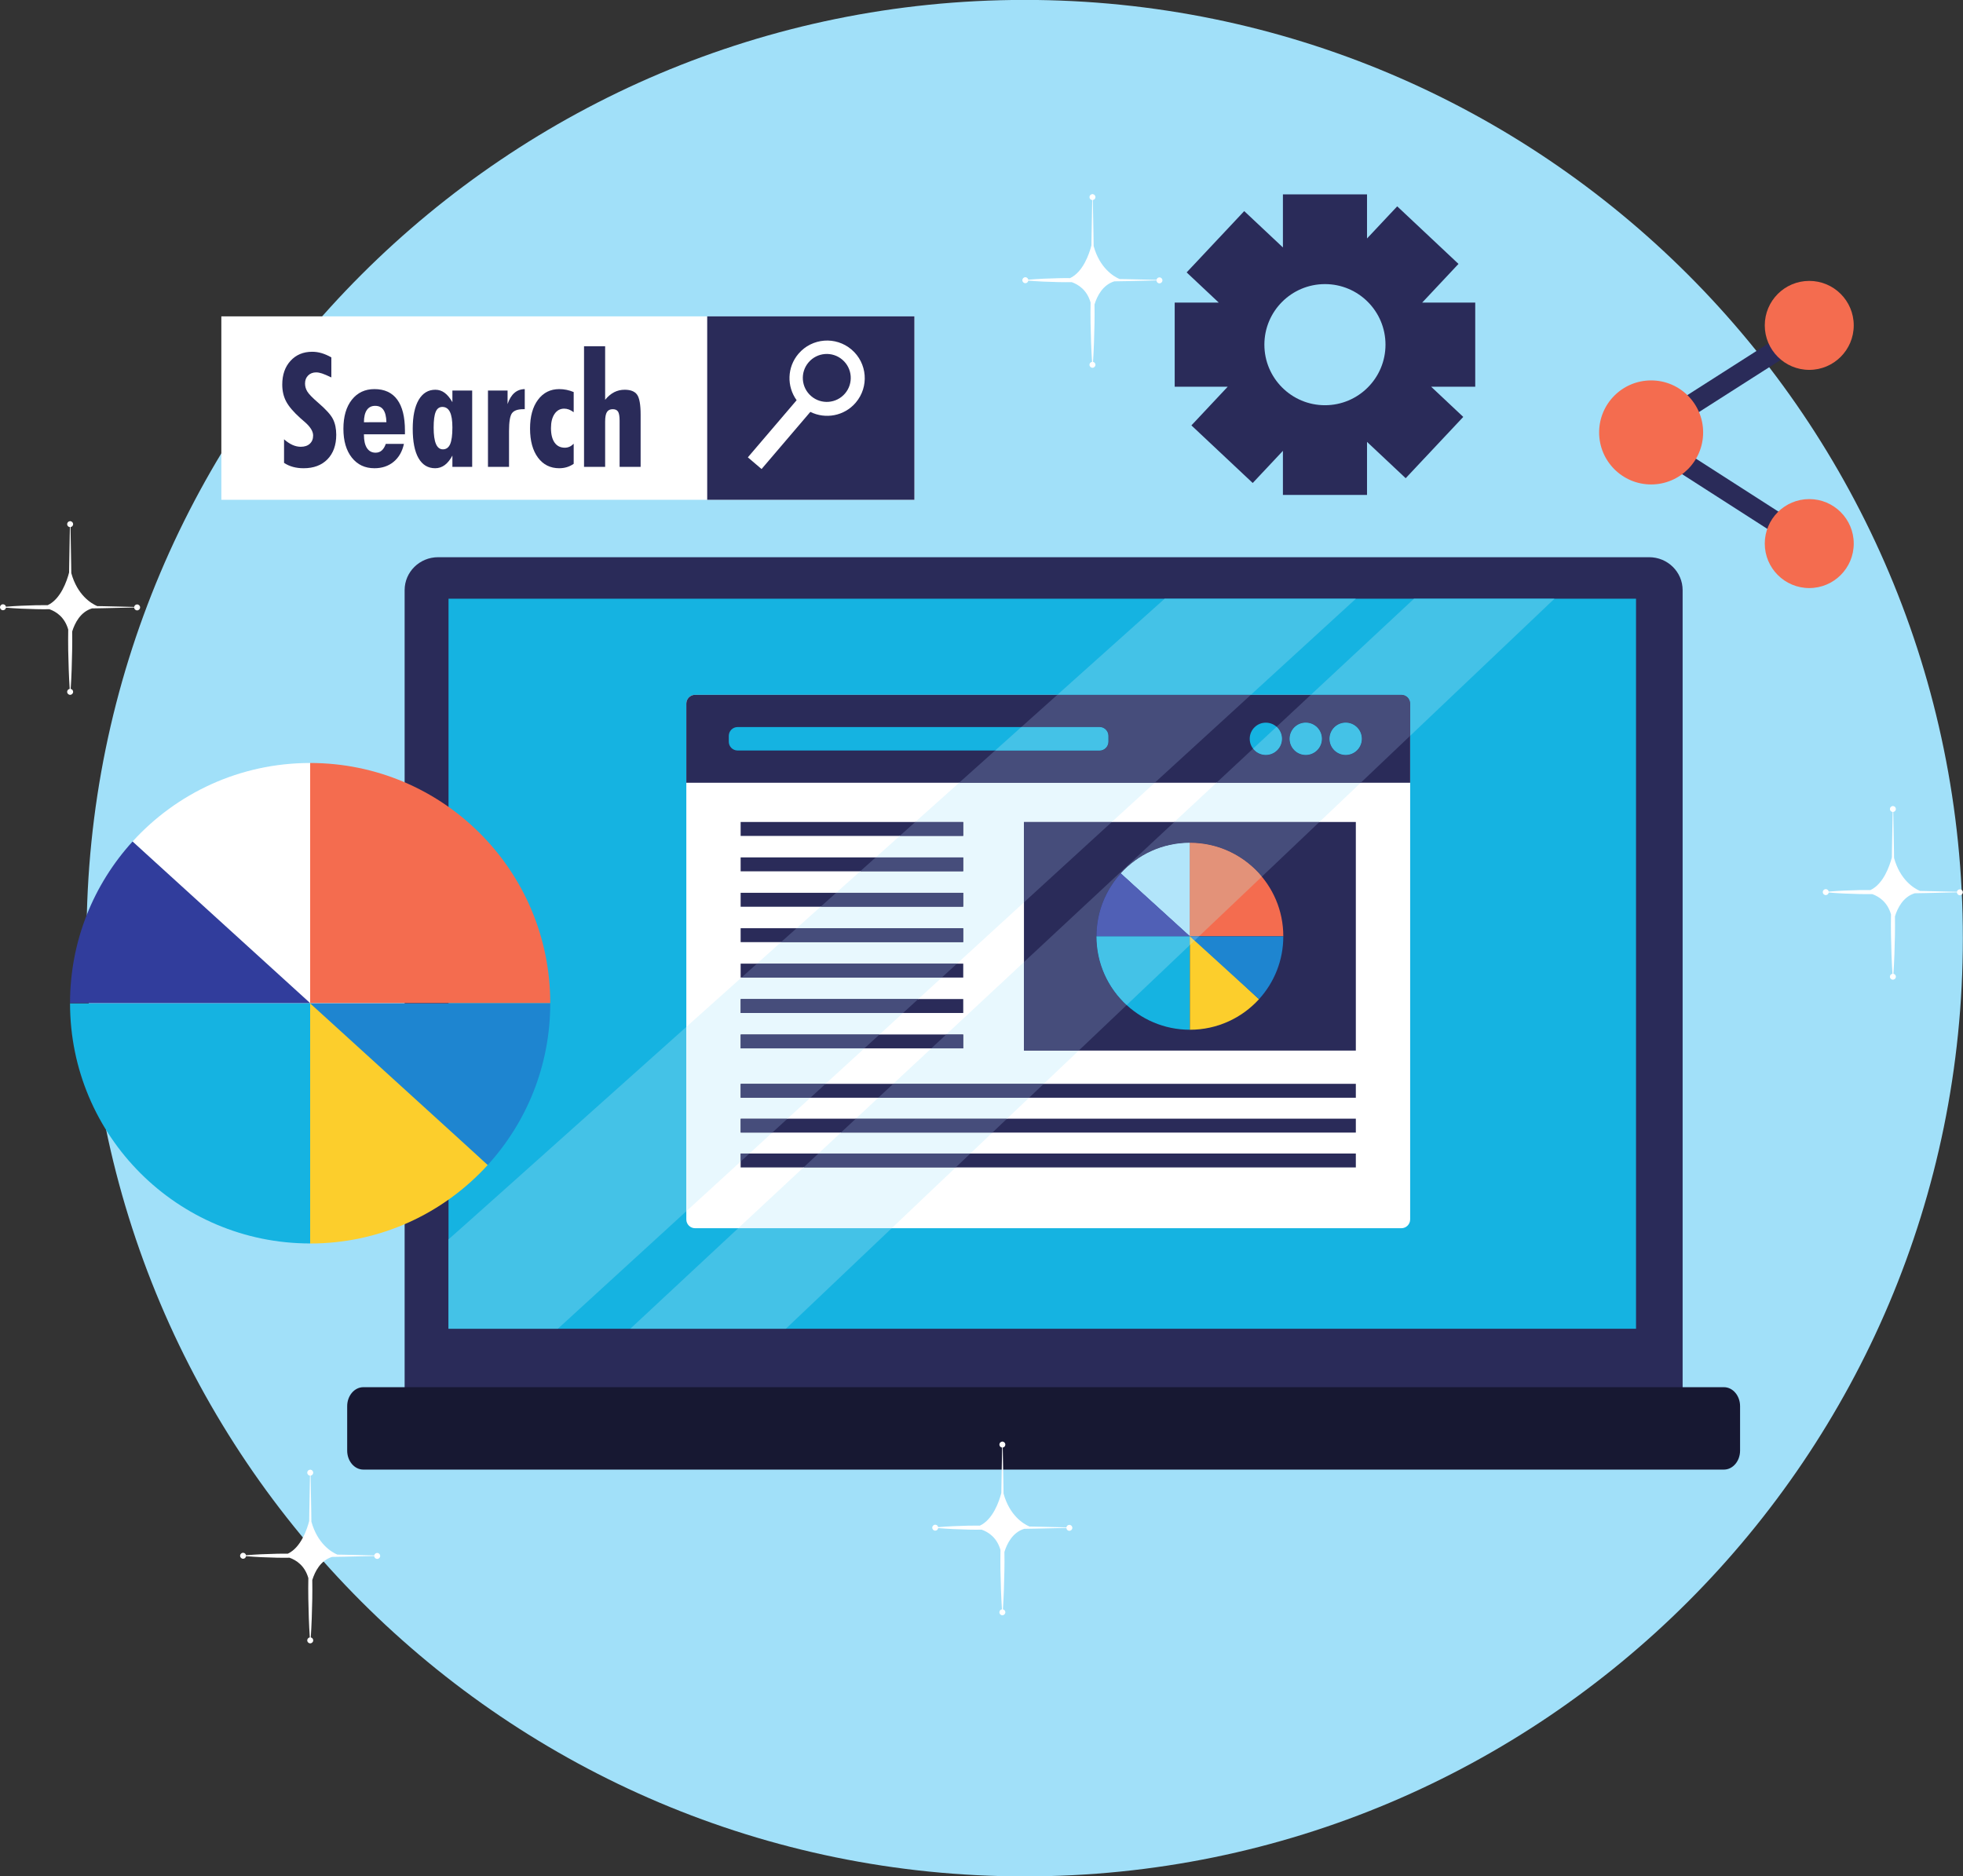 <?xml version="1.0" encoding="UTF-8"?><svg xmlns="http://www.w3.org/2000/svg" xmlns:xlink="http://www.w3.org/1999/xlink" height="332.3" preserveAspectRatio="xMidYMid meet" version="1.0" viewBox="36.2 43.8 347.7 332.3" width="347.7" zoomAndPan="magnify"><rect x="36.2" y="43.8" width="347.7" height="332.3" fill="#333333" stroke="none"/><defs><clipPath id="a"><path d="M 0 0 L 425.199 0 L 425.199 403 L 0 403 Z M 0 0"/></clipPath></defs><g><g clip-path="url(#a)"/><g><path d="M 383.875 209.961 C 383.875 301.734 309.477 376.133 217.703 376.133 C 125.93 376.133 51.531 301.734 51.531 209.961 C 51.531 118.184 125.93 43.785 217.703 43.785 C 309.477 43.785 383.875 118.184 383.875 209.961" fill="#a1e0f9"/></g><g><path d="M 334.238 294.652 C 334.238 297.875 331.586 300.488 328.312 300.488 L 113.801 300.488 C 110.527 300.488 107.871 297.875 107.871 294.652 L 107.871 148.32 C 107.871 145.098 110.527 142.488 113.801 142.488 L 328.312 142.488 C 331.586 142.488 334.238 145.098 334.238 148.32 L 334.238 294.652" fill="#2a2b59"/></g><g><path d="M 115.645 279.137 L 325.984 279.137 L 325.984 149.84 L 115.645 149.84 Z M 115.645 279.137" fill="#15b3e1"/></g><g><path d="M 344.414 300.715 C 344.414 302.574 343.133 304.082 341.551 304.082 L 100.559 304.082 C 98.98 304.082 97.695 302.574 97.695 300.715 L 97.695 292.855 C 97.695 290.996 98.98 289.488 100.559 289.488 L 341.551 289.488 C 343.133 289.488 344.414 290.996 344.414 292.855 L 344.414 300.715" fill="#171832"/></g><g><path d="M 285.977 259.773 C 285.977 260.637 285.277 261.332 284.418 261.332 L 159.32 261.332 C 158.461 261.332 157.766 260.637 157.766 259.773 L 157.766 168.422 C 157.766 167.559 158.461 166.863 159.32 166.863 L 284.418 166.863 C 285.277 166.863 285.977 167.559 285.977 168.422 L 285.977 259.773" fill="#fff"/></g><g><path d="M 285.977 182.434 L 285.977 168.422 C 285.977 167.559 285.277 166.863 284.418 166.863 L 159.32 166.863 C 158.461 166.863 157.766 167.559 157.766 168.422 L 157.766 182.434 L 285.977 182.434" fill="#2a2b59"/></g><g><path d="M 232.512 175.168 C 232.512 176.027 231.812 176.723 230.953 176.723 L 166.848 176.723 C 165.988 176.723 165.289 176.027 165.289 175.168 L 165.289 174.129 C 165.289 173.27 165.988 172.57 166.848 172.57 L 230.953 172.57 C 231.812 172.57 232.512 173.27 232.512 174.129 L 232.512 175.168" fill="#15b3e1"/></g><g><path d="M 263.27 174.648 C 263.27 176.223 261.984 177.504 260.41 177.504 C 258.836 177.504 257.559 176.223 257.559 174.648 C 257.559 173.07 258.836 171.793 260.41 171.793 C 261.984 171.793 263.27 173.07 263.27 174.648" fill="#15b3e1"/></g><g><path d="M 270.34 174.648 C 270.34 176.223 269.062 177.504 267.484 177.504 C 265.906 177.504 264.629 176.223 264.629 174.648 C 264.629 173.07 265.906 171.793 267.484 171.793 C 269.062 171.793 270.34 173.07 270.34 174.648" fill="#15b3e1"/></g><g><path d="M 277.41 174.648 C 277.41 176.223 276.133 177.504 274.559 177.504 C 272.98 177.504 271.699 176.223 271.699 174.648 C 271.699 173.07 272.98 171.793 274.559 171.793 C 276.133 171.793 277.41 173.07 277.41 174.648" fill="#15b3e1"/></g><g><path d="M 167.387 198.121 L 206.816 198.121 L 206.816 195.656 L 167.387 195.656 Z M 167.387 198.121" fill="#2a2b59"/></g><g><path d="M 167.387 191.852 L 206.816 191.852 L 206.816 189.383 L 167.387 189.383 Z M 167.387 191.852" fill="#2a2b59"/></g><g><path d="M 167.387 204.395 L 206.816 204.395 L 206.816 201.926 L 167.387 201.926 Z M 167.387 204.395" fill="#2a2b59"/></g><g><path d="M 167.387 210.664 L 206.816 210.664 L 206.816 208.199 L 167.387 208.199 Z M 167.387 210.664" fill="#2a2b59"/></g><g><path d="M 167.387 216.938 L 206.816 216.938 L 206.816 214.473 L 167.387 214.473 Z M 167.387 216.938" fill="#2a2b59"/></g><g><path d="M 167.387 223.211 L 206.816 223.211 L 206.816 220.742 L 167.387 220.742 Z M 167.387 223.211" fill="#2a2b59"/></g><g><path d="M 167.387 229.48 L 206.816 229.48 L 206.816 227.016 L 167.387 227.016 Z M 167.387 229.48" fill="#2a2b59"/></g><g><path d="M 167.387 238.223 L 276.355 238.223 L 276.355 235.758 L 167.387 235.758 Z M 167.387 238.223" fill="#2a2b59"/></g><g><path d="M 167.387 244.395 L 276.355 244.395 L 276.355 241.93 L 167.387 241.93 Z M 167.387 244.395" fill="#2a2b59"/></g><g><path d="M 167.387 250.566 L 276.355 250.566 L 276.355 248.102 L 167.387 248.102 Z M 167.387 250.566" fill="#2a2b59"/></g><g><path d="M 217.57 229.871 L 276.355 229.871 L 276.355 189.383 L 217.57 189.383 Z M 217.57 229.871" fill="#2a2b59"/></g><g><path d="M 246.965 209.617 C 246.965 209.957 234.727 198.484 234.727 198.484 C 237.754 195.16 242.113 193.074 246.965 193.074 L 246.965 209.617" fill="#b2e5fa"/></g><g><path d="M 263.508 209.617 C 263.508 209.617 256.102 209.617 246.965 209.617 L 246.965 193.074 C 256.102 193.074 263.508 200.48 263.508 209.617" fill="#f46c4f"/></g><g><path d="M 230.422 209.633 C 230.422 209.633 237.828 209.633 246.965 209.633 L 246.965 226.18 C 237.828 226.18 230.422 218.77 230.422 209.633" fill="#15b3e1"/></g><g><path d="M 246.965 209.617 L 230.422 209.617 C 230.422 205.332 232.051 201.422 234.727 198.484 L 246.965 209.617" fill="#313d9c"/></g><g><path d="M 246.965 209.637 C 246.965 209.297 259.203 220.77 259.203 220.77 C 256.176 224.094 251.812 226.18 246.965 226.18 L 246.965 209.637" fill="#fcce2c"/></g><g><path d="M 246.965 209.637 L 263.508 209.637 C 263.508 213.926 261.879 217.832 259.203 220.77 L 246.965 209.637" fill="#1e85d0"/></g><g><path d="M 175.398 279.137 L 147.844 279.137 L 166.957 261.332 L 194.145 261.332 L 175.398 279.137 M 285.977 174.117 L 285.977 168.422 C 285.977 167.559 285.277 166.863 284.418 166.863 L 268.383 166.863 L 286.656 149.84 L 311.539 149.84 L 285.977 174.117" fill="#44c2e7"/></g><g><path d="M 194.145 261.332 L 166.957 261.332 L 178.52 250.566 L 205.48 250.566 L 194.145 261.332 M 208.078 248.102 L 181.164 248.102 L 185.145 244.395 L 211.98 244.395 L 208.078 248.102 M 214.574 241.93 L 187.789 241.93 L 191.77 238.223 L 218.48 238.223 L 214.574 241.93 M 221.074 235.758 L 194.414 235.758 L 201.156 229.48 L 206.816 229.48 L 206.816 227.016 L 203.805 227.016 L 217.57 214.188 L 217.57 229.871 L 227.273 229.871 L 221.074 235.758 M 269.902 189.383 L 244.203 189.383 L 251.668 182.434 L 277.223 182.434 L 269.902 189.383" fill="#e8f8fe"/></g><g><path d="M 277.223 182.434 L 251.668 182.434 L 258.152 176.395 C 258.676 177.066 259.492 177.504 260.41 177.504 C 261.984 177.504 263.27 176.223 263.27 174.648 C 263.27 173.801 262.898 173.039 262.312 172.52 L 268.383 166.863 L 284.418 166.863 C 285.277 166.863 285.977 167.559 285.977 168.422 L 285.977 174.117 L 277.223 182.434 M 274.559 171.793 C 272.98 171.793 271.699 173.07 271.699 174.648 C 271.699 176.223 272.98 177.504 274.559 177.504 C 276.133 177.504 277.41 176.223 277.41 174.648 C 277.41 173.07 276.133 171.793 274.559 171.793 M 267.484 171.793 C 265.906 171.793 264.629 173.07 264.629 174.648 C 264.629 176.223 265.906 177.504 267.484 177.504 C 269.062 177.504 270.34 176.223 270.34 174.648 C 270.34 173.07 269.062 171.793 267.484 171.793" fill="#464d7b"/></g><g><path d="M 260.41 177.504 C 259.492 177.504 258.676 177.066 258.152 176.395 L 262.312 172.52 C 262.898 173.039 263.27 173.801 263.27 174.648 C 263.27 176.223 261.984 177.504 260.41 177.504" fill="#44c2e7"/></g><g><path d="M 267.484 177.504 C 265.906 177.504 264.629 176.223 264.629 174.648 C 264.629 173.07 265.906 171.793 267.484 171.793 C 269.062 171.793 270.34 173.07 270.34 174.648 C 270.34 176.223 269.062 177.504 267.484 177.504" fill="#44c2e7"/></g><g><path d="M 274.559 177.504 C 272.98 177.504 271.699 176.223 271.699 174.648 C 271.699 173.07 272.98 171.793 274.559 171.793 C 276.133 171.793 277.41 173.07 277.41 174.648 C 277.41 176.223 276.133 177.504 274.559 177.504" fill="#44c2e7"/></g><g><path d="M 206.816 229.48 L 201.156 229.48 L 203.805 227.016 L 206.816 227.016 L 206.816 229.48" fill="#464d7b"/></g><g><path d="M 218.48 238.223 L 191.77 238.223 L 194.414 235.758 L 221.074 235.758 L 218.48 238.223" fill="#464d7b"/></g><g><path d="M 211.98 244.395 L 185.145 244.395 L 187.789 241.93 L 214.574 241.93 L 211.98 244.395" fill="#464d7b"/></g><g><path d="M 205.48 250.566 L 178.52 250.566 L 181.164 248.102 L 208.078 248.102 L 205.48 250.566" fill="#464d7b"/></g><g><path d="M 227.273 229.871 L 217.57 229.871 L 217.57 214.188 L 244.203 189.383 L 269.902 189.383 L 259.707 199.066 C 256.676 195.406 252.094 193.074 246.965 193.074 L 246.965 209.617 C 247.516 209.617 248.062 209.617 248.598 209.617 L 248.578 209.637 L 246.996 209.637 C 246.988 209.633 246.98 209.633 246.973 209.633 C 246.969 209.633 246.965 209.633 246.965 209.637 L 246.965 211.168 L 246.965 209.633 C 237.828 209.633 230.422 209.633 230.422 209.633 C 230.422 214.449 232.477 218.785 235.762 221.809 L 227.273 229.871 M 246.934 209.617 C 246.945 209.621 246.953 209.625 246.957 209.625 C 246.965 209.625 246.965 209.621 246.965 209.617 L 246.965 193.074 C 242.113 193.074 237.754 195.16 234.727 198.484 C 232.051 201.422 230.422 205.332 230.422 209.617 L 246.934 209.617" fill="#464d7b"/></g><g><path d="M 246.957 209.625 C 246.953 209.625 246.945 209.621 246.934 209.617 L 246.965 209.617 C 246.965 209.621 246.965 209.625 246.957 209.625 M 246.965 209.617 L 234.727 198.484 C 237.754 195.16 242.113 193.074 246.965 193.074 L 246.965 209.617" fill="#b2e5fa"/></g><g><path d="M 248.598 209.617 C 248.062 209.617 247.516 209.617 246.965 209.617 L 246.965 193.074 C 252.094 193.074 256.676 195.406 259.707 199.066 L 248.598 209.617" fill="#e39279"/></g><g><path d="M 235.762 221.809 C 232.477 218.785 230.422 214.449 230.422 209.633 C 230.422 209.633 237.828 209.633 246.965 209.633 L 246.965 211.168 L 235.762 221.809" fill="#44c2e7"/></g><g><path d="M 246.965 209.617 L 246.965 209.617 M 246.965 209.617 L 230.422 209.617 C 230.422 205.332 232.051 201.422 234.727 198.484 L 246.965 209.617" fill="#5060b6"/></g><g><path d="M 246.965 211.168 L 246.965 209.637 C 246.965 209.633 246.969 209.633 246.973 209.633 C 246.98 209.633 246.988 209.633 246.996 209.637 L 246.965 209.637 L 247.789 210.387 L 246.965 211.168" fill="#e7d56a"/></g><g><path d="M 247.789 210.387 L 246.965 209.637 L 248.578 209.637 L 247.789 210.387" fill="#489cdb"/></g><g><path d="M 135.012 279.137 L 115.645 279.137 L 115.645 263.305 C 115.691 263.305 134.582 246.414 157.766 225.676 L 157.766 258.32 L 135.012 279.137 M 257.758 166.863 L 223.48 166.863 C 234.922 156.621 242.492 149.84 242.492 149.84 L 276.363 149.84 L 257.758 166.863" fill="#44c2e7"/></g><g><path d="M 157.766 258.32 L 157.766 225.676 C 160.953 222.824 164.219 219.898 167.531 216.938 L 203.012 216.938 L 198.852 220.742 L 167.387 220.742 L 167.387 223.211 L 196.152 223.211 L 191.992 227.016 L 167.387 227.016 L 167.387 229.48 L 189.297 229.48 L 182.434 235.758 L 167.387 235.758 L 167.387 238.223 L 179.738 238.223 L 175.688 241.93 L 167.387 241.93 L 167.387 244.395 L 172.992 244.395 L 168.941 248.102 L 167.387 248.102 L 167.387 249.523 L 157.766 258.32 M 205.707 214.473 L 170.285 214.473 C 171.703 213.203 173.117 211.941 174.539 210.664 L 206.816 210.664 L 206.816 208.199 L 177.297 208.199 C 178.715 206.93 180.129 205.664 181.551 204.395 L 206.816 204.395 L 206.816 201.926 L 184.305 201.926 C 185.723 200.656 187.148 199.383 188.559 198.121 L 206.816 198.121 L 206.816 195.656 L 191.312 195.656 C 192.738 194.379 194.156 193.109 195.566 191.852 L 206.816 191.852 L 206.816 189.383 L 198.32 189.383 C 200.965 187.016 203.559 184.695 206.086 182.434 L 240.734 182.434 L 233.133 189.383 L 217.57 189.383 L 217.57 203.617 L 205.707 214.473" fill="#e8f8fe"/></g><g><path d="M 240.734 182.434 L 206.086 182.434 C 208.27 180.48 210.398 178.57 212.465 176.723 L 230.953 176.723 C 231.812 176.723 232.512 176.027 232.512 175.168 L 232.512 174.129 C 232.512 173.27 231.812 172.57 230.953 172.57 L 217.102 172.57 C 219.336 170.57 221.465 168.664 223.48 166.863 L 257.758 166.863 L 240.734 182.434" fill="#464d7b"/></g><g><path d="M 230.953 176.723 L 212.465 176.723 C 214.051 175.305 215.602 173.914 217.102 172.57 L 230.953 172.57 C 231.812 172.57 232.512 173.27 232.512 174.129 L 232.512 175.168 C 232.512 176.027 231.812 176.723 230.953 176.723" fill="#44c2e7"/></g><g><path d="M 206.816 198.121 L 188.559 198.121 C 189.48 197.293 190.395 196.477 191.312 195.656 L 206.816 195.656 L 206.816 198.121" fill="#464d7b"/></g><g><path d="M 206.816 191.852 L 195.566 191.852 C 196.488 191.023 197.406 190.199 198.32 189.383 L 206.816 189.383 L 206.816 191.852" fill="#464d7b"/></g><g><path d="M 206.816 204.395 L 181.551 204.395 C 182.469 203.57 183.387 202.75 184.305 201.926 L 206.816 201.926 L 206.816 204.395" fill="#464d7b"/></g><g><path d="M 206.816 210.664 L 174.539 210.664 C 175.453 209.848 176.379 209.02 177.297 208.199 L 206.816 208.199 L 206.816 210.664" fill="#464d7b"/></g><g><path d="M 203.012 216.938 L 167.531 216.938 C 168.445 216.117 169.367 215.297 170.285 214.473 L 205.707 214.473 L 203.012 216.938" fill="#464d7b"/></g><g><path d="M 196.152 223.211 L 167.387 223.211 L 167.387 220.742 L 198.852 220.742 L 196.152 223.211" fill="#464d7b"/></g><g><path d="M 189.297 229.48 L 167.387 229.48 L 167.387 227.016 L 191.992 227.016 L 189.297 229.48" fill="#464d7b"/></g><g><path d="M 179.738 238.223 L 167.387 238.223 L 167.387 235.758 L 182.434 235.758 L 179.738 238.223" fill="#464d7b"/></g><g><path d="M 172.992 244.395 L 167.387 244.395 L 167.387 241.93 L 175.688 241.93 L 172.992 244.395" fill="#464d7b"/></g><g><path d="M 167.387 249.523 L 167.387 248.102 L 168.941 248.102 L 167.387 249.523" fill="#464d7b"/></g><g><path d="M 217.57 203.617 L 217.57 189.383 L 233.133 189.383 L 217.57 203.617" fill="#464d7b"/></g><g><path d="M 198.16 132.32 L 75.406 132.32 L 75.406 99.832 L 198.16 99.832 L 198.16 132.32" fill="#fff"/></g><g><path d="M 161.465 99.832 L 161.465 132.32 L 198.16 132.32 L 198.16 99.832 L 161.465 99.832" fill="#2a2b59"/></g><g><path d="M 179.891 113.965 C 178.105 112.441 177.895 109.762 179.418 107.98 C 180.938 106.195 183.621 105.984 185.402 107.508 C 187.188 109.031 187.395 111.711 185.875 113.492 C 184.355 115.277 181.672 115.488 179.891 113.965 Z M 187.773 115.113 C 190.164 112.316 189.836 108.105 187.035 105.715 C 184.234 103.32 180.023 103.652 177.633 106.453 C 175.594 108.84 175.539 112.25 177.305 114.684 L 168.664 124.801 L 171.094 126.871 L 179.734 116.75 C 182.41 118.082 185.746 117.492 187.773 115.113" fill="#fff"/></g><g><path d="M 86.512 125.781 L 86.512 121.605 C 87.016 122.047 87.512 122.379 87.996 122.598 C 88.484 122.816 88.977 122.93 89.473 122.93 C 90.152 122.93 90.688 122.75 91.078 122.391 C 91.469 122.031 91.664 121.547 91.664 120.93 C 91.664 120.168 91.137 119.34 90.082 118.449 C 89.785 118.199 89.566 118.008 89.418 117.871 C 88.188 116.77 87.344 115.777 86.883 114.898 C 86.422 114.023 86.195 113.027 86.195 111.918 C 86.195 110.18 86.68 108.777 87.66 107.707 C 88.641 106.637 89.918 106.102 91.496 106.102 C 92.059 106.102 92.613 106.184 93.16 106.344 C 93.707 106.504 94.281 106.754 94.891 107.094 L 94.891 110.648 C 94.18 110.309 93.633 110.074 93.242 109.945 C 92.852 109.816 92.508 109.754 92.203 109.754 C 91.621 109.754 91.152 109.934 90.781 110.297 C 90.414 110.66 90.23 111.137 90.23 111.723 C 90.23 112.238 90.367 112.719 90.645 113.164 C 90.918 113.609 91.562 114.27 92.574 115.141 C 93.922 116.301 94.793 117.262 95.176 118.027 C 95.566 118.797 95.758 119.723 95.758 120.805 C 95.758 122.633 95.238 124.078 94.207 125.141 C 93.172 126.199 91.766 126.73 89.98 126.73 C 89.301 126.73 88.676 126.652 88.102 126.496 C 87.527 126.34 86.996 126.102 86.512 125.781" fill="#2a2b59"/></g><g><path d="M 104.645 118.574 C 104.617 117.59 104.441 116.863 104.113 116.391 C 103.789 115.914 103.301 115.68 102.648 115.68 C 102.004 115.68 101.516 115.926 101.176 116.422 C 100.836 116.918 100.664 117.641 100.664 118.586 Z M 100.664 120.723 L 100.664 120.832 C 100.664 121.844 100.844 122.621 101.199 123.164 C 101.559 123.703 102.066 123.977 102.73 123.977 C 103.152 123.977 103.516 123.848 103.812 123.59 C 104.109 123.332 104.352 122.941 104.535 122.418 L 107.746 122.418 C 107.453 123.77 106.844 124.824 105.922 125.59 C 104.996 126.352 103.863 126.73 102.523 126.73 C 100.844 126.73 99.508 126.102 98.516 124.844 C 97.523 123.586 97.027 121.887 97.027 119.746 C 97.027 117.578 97.523 115.863 98.516 114.605 C 99.508 113.348 100.844 112.715 102.523 112.715 C 104.309 112.715 105.652 113.336 106.562 114.578 C 107.473 115.816 107.926 117.648 107.926 120.074 L 107.926 120.723 L 100.664 120.723" fill="#2a2b59"/></g><g><path d="M 116.332 119.512 C 116.332 118.277 116.188 117.363 115.898 116.77 C 115.609 116.172 115.16 115.871 114.555 115.871 C 114.012 115.871 113.617 116.16 113.379 116.734 C 113.133 117.309 113.012 118.242 113.012 119.539 C 113.012 120.824 113.145 121.785 113.418 122.426 C 113.688 123.062 114.102 123.383 114.648 123.383 C 115.238 123.383 115.664 123.074 115.934 122.461 C 116.199 121.844 116.332 120.859 116.332 119.512 Z M 119.836 126.484 L 116.332 126.484 L 116.332 124.484 C 115.938 125.23 115.484 125.789 114.977 126.168 C 114.465 126.543 113.902 126.73 113.285 126.73 C 112 126.73 111.016 126.137 110.328 124.941 C 109.645 123.746 109.305 122.016 109.305 119.746 C 109.305 117.539 109.656 115.836 110.355 114.633 C 111.062 113.43 112.047 112.828 113.312 112.828 C 113.91 112.828 114.453 113.004 114.945 113.363 C 115.438 113.723 115.898 114.277 116.332 115.031 L 116.332 112.965 L 119.836 112.965 L 119.836 126.484" fill="#2a2b59"/></g><g><path d="M 122.633 126.484 L 122.633 112.965 L 126.105 112.965 L 126.105 115.363 C 126.406 114.48 126.812 113.82 127.316 113.387 C 127.82 112.949 128.434 112.727 129.148 112.715 L 129.148 116.273 L 128.898 116.273 C 127.918 116.273 127.25 116.504 126.895 116.969 C 126.543 117.434 126.363 118.484 126.363 120.133 L 126.363 126.484 L 122.633 126.484" fill="#2a2b59"/></g><g><path d="M 137.816 116.809 C 137.523 116.59 137.238 116.43 136.965 116.328 C 136.688 116.227 136.41 116.176 136.137 116.176 C 135.422 116.176 134.852 116.484 134.43 117.105 C 134.004 117.727 133.793 118.562 133.793 119.621 C 133.793 120.73 134.008 121.59 134.434 122.191 C 134.859 122.793 135.465 123.094 136.246 123.094 C 136.539 123.094 136.816 123.035 137.074 122.922 C 137.328 122.809 137.578 122.629 137.816 122.391 L 137.816 125.945 C 137.434 126.215 137.023 126.41 136.598 126.539 C 136.172 126.668 135.723 126.73 135.254 126.73 C 133.676 126.73 132.418 126.102 131.484 124.844 C 130.555 123.586 130.086 121.871 130.086 119.703 C 130.086 117.562 130.555 115.863 131.492 114.605 C 132.43 113.348 133.684 112.715 135.254 112.715 C 135.703 112.715 136.141 112.762 136.562 112.848 C 136.984 112.934 137.402 113.066 137.816 113.238 L 137.816 116.809" fill="#2a2b59"/></g><g><path d="M 145.949 126.484 L 145.949 118.297 C 145.949 117.527 145.855 116.996 145.676 116.707 C 145.488 116.418 145.18 116.273 144.734 116.273 C 144.258 116.273 143.914 116.441 143.703 116.781 C 143.488 117.121 143.387 117.684 143.387 118.465 L 143.387 126.484 L 139.648 126.484 L 139.648 105.121 L 143.387 105.121 L 143.387 114.605 C 143.891 113.996 144.426 113.551 144.988 113.262 C 145.559 112.973 146.176 112.828 146.844 112.828 C 147.898 112.828 148.637 113.121 149.051 113.707 C 149.465 114.297 149.672 115.477 149.672 117.25 L 149.672 126.484 L 145.949 126.484" fill="#2a2b59"/></g><g><path d="M 91.137 221.461 C 91.137 222.34 59.68 192.844 59.68 192.844 C 67.457 184.297 78.672 178.934 91.137 178.934 L 91.137 221.461" fill="#fff"/></g><g><path d="M 133.664 221.461 C 133.664 221.461 114.625 221.461 91.137 221.461 L 91.137 178.934 C 114.625 178.934 133.664 197.973 133.664 221.461" fill="#f46c4f"/></g><g><path d="M 48.605 221.504 C 48.605 221.504 67.648 221.504 91.137 221.504 L 91.137 264.031 C 67.648 264.031 48.605 244.988 48.605 221.504" fill="#15b3e1"/></g><g><path d="M 91.137 221.461 L 48.605 221.461 C 48.605 210.441 52.801 200.398 59.68 192.844 L 91.137 221.461" fill="#313d9c"/></g><g><path d="M 91.137 221.512 C 91.137 220.633 122.594 250.129 122.594 250.129 C 114.816 258.676 103.602 264.039 91.137 264.039 L 91.137 221.512" fill="#fcce2c"/></g><g><path d="M 91.137 221.512 L 133.664 221.512 C 133.664 232.531 129.473 242.574 122.594 250.129 L 91.137 221.512" fill="#1e85d0"/></g><g><path d="M 270.887 115.57 C 264.961 115.57 260.156 110.766 260.156 104.844 C 260.156 98.918 264.961 94.117 270.887 94.117 C 276.809 94.117 281.609 98.918 281.609 104.844 C 281.609 110.766 276.809 115.57 270.887 115.57 Z M 297.504 97.395 L 288.105 97.395 L 294.539 90.543 L 283.684 80.344 L 278.336 86.035 L 278.336 78.227 L 263.438 78.227 L 263.438 87.625 L 256.586 81.188 L 246.387 92.047 L 252.078 97.395 L 244.27 97.395 L 244.27 112.289 L 253.664 112.289 L 247.23 119.141 L 258.09 129.344 L 263.438 123.648 L 263.438 131.461 L 278.336 131.461 L 278.336 122.062 L 285.184 128.496 L 295.383 117.641 L 289.691 112.289 L 297.504 112.289 L 297.504 97.395" fill="#2a2b59"/></g><g><path d="M 355.688 141.605 L 323.672 121.059 L 355.688 100.621 L 357.645 103.688 L 330.414 121.066 L 357.648 138.547 L 355.688 141.605" fill="#2a2b59"/></g><g><path d="M 348.789 101.43 C 348.789 105.777 352.316 109.309 356.668 109.309 C 361.02 109.309 364.547 105.777 364.547 101.43 C 364.547 97.074 361.02 93.551 356.668 93.551 C 352.316 93.551 348.789 97.074 348.789 101.43" fill="#f46c4f"/></g><g><path d="M 319.449 120.387 C 319.449 125.477 323.574 129.602 328.66 129.602 C 333.75 129.602 337.871 125.477 337.871 120.387 C 337.871 115.301 333.75 111.176 328.66 111.176 C 323.574 111.176 319.449 115.301 319.449 120.387" fill="#f46c4f"/></g><g><path d="M 348.789 140.074 C 348.789 144.426 352.316 147.953 356.668 147.953 C 361.02 147.953 364.547 144.426 364.547 140.074 C 364.547 135.723 361.02 132.195 356.668 132.195 C 352.316 132.195 348.789 135.723 348.789 140.074" fill="#f46c4f"/></g><g><path d="M 225.609 313.871 C 225.348 313.871 225.133 314.062 225.09 314.312 L 219.746 314.188 L 218.547 314.168 C 217.449 313.688 215.035 312.219 213.953 308.328 L 213.934 306.734 L 213.812 300.176 C 214.07 300.145 214.273 299.922 214.273 299.652 C 214.273 299.379 214.062 299.152 213.793 299.129 L 213.793 299.105 L 213.723 299.105 L 213.723 299.129 C 213.441 299.141 213.219 299.371 213.219 299.652 C 213.219 299.93 213.434 300.156 213.703 300.18 L 213.586 306.734 L 213.562 308.219 C 213.176 309.703 212.09 312.914 209.773 314.004 C 209.105 313.996 208.438 313.996 207.77 314.012 C 205.973 314.055 204.176 314.125 202.375 314.277 C 202.332 314.031 202.113 313.844 201.855 313.844 C 201.562 313.844 201.328 314.082 201.328 314.371 C 201.328 314.664 201.562 314.898 201.855 314.898 C 202.121 314.898 202.34 314.703 202.379 314.445 C 204.176 314.598 205.973 314.668 207.77 314.711 C 208.539 314.73 209.309 314.73 210.074 314.719 C 211.297 315.152 212.785 316.129 213.41 318.324 C 213.395 319.543 213.387 320.77 213.406 321.988 C 213.449 324.27 213.52 326.551 213.672 328.832 C 213.414 328.871 213.219 329.09 213.219 329.352 C 213.219 329.645 213.453 329.883 213.746 329.883 C 214.039 329.883 214.273 329.645 214.273 329.352 C 214.273 329.094 214.09 328.879 213.844 328.836 C 213.996 326.555 214.062 324.273 214.105 321.988 C 214.129 320.883 214.125 319.777 214.109 318.672 C 214.574 317.168 215.566 315.199 217.617 314.574 L 219.746 314.535 L 225.086 314.414 C 225.094 314.699 225.324 314.926 225.609 314.926 C 225.902 314.926 226.141 314.688 226.141 314.398 C 226.141 314.105 225.902 313.871 225.609 313.871" fill="#fff"/></g><g><path d="M 383.348 201.305 C 383.086 201.305 382.867 201.492 382.824 201.746 L 377.48 201.621 L 376.281 201.598 C 375.188 201.121 372.773 199.652 371.688 195.758 L 371.668 194.168 L 371.551 187.609 C 371.809 187.574 372.012 187.355 372.012 187.086 C 372.012 186.812 371.801 186.586 371.527 186.562 L 371.527 186.539 L 371.461 186.539 L 371.461 186.562 C 371.18 186.574 370.953 186.805 370.953 187.086 C 370.953 187.363 371.168 187.59 371.438 187.609 L 371.32 194.168 L 371.301 195.652 C 370.91 197.137 369.824 200.348 367.512 201.438 C 366.844 201.43 366.176 201.43 365.504 201.445 C 363.707 201.488 361.91 201.559 360.109 201.711 C 360.066 201.465 359.852 201.273 359.594 201.273 C 359.301 201.273 359.062 201.512 359.062 201.805 C 359.062 202.098 359.301 202.332 359.594 202.332 C 359.855 202.332 360.078 202.137 360.113 201.879 C 361.91 202.031 363.707 202.102 365.504 202.145 C 366.273 202.164 367.043 202.16 367.812 202.152 C 369.031 202.586 370.52 203.559 371.148 205.754 C 371.129 206.977 371.121 208.199 371.145 209.422 C 371.188 211.703 371.258 213.984 371.406 216.266 C 371.152 216.301 370.953 216.52 370.953 216.785 C 370.953 217.078 371.191 217.312 371.48 217.312 C 371.773 217.312 372.012 217.078 372.012 216.785 C 372.012 216.527 371.824 216.312 371.578 216.266 C 371.73 213.984 371.801 211.703 371.844 209.422 C 371.863 208.316 371.859 207.211 371.848 206.105 C 372.312 204.602 373.305 202.633 375.355 202.008 L 377.48 201.969 L 382.82 201.844 C 382.828 202.129 383.062 202.359 383.348 202.359 C 383.641 202.359 383.875 202.121 383.875 201.832 C 383.875 201.539 383.641 201.305 383.348 201.305" fill="#fff"/></g><g><path d="M 241.57 92.926 C 241.309 92.926 241.09 93.117 241.051 93.367 L 235.703 93.242 L 234.504 93.223 C 233.41 92.742 230.996 91.273 229.914 87.383 L 229.891 85.789 L 229.77 79.23 C 230.031 79.199 230.234 78.98 230.234 78.711 C 230.234 78.434 230.02 78.211 229.754 78.188 L 229.75 78.164 L 229.684 78.164 L 229.684 78.184 C 229.398 78.195 229.176 78.426 229.176 78.711 C 229.176 78.988 229.391 79.211 229.66 79.234 L 229.543 85.789 L 229.52 87.273 C 229.133 88.758 228.047 91.973 225.734 93.059 C 225.066 93.051 224.395 93.051 223.727 93.07 C 221.93 93.109 220.133 93.184 218.336 93.336 C 218.289 93.086 218.074 92.898 217.812 92.898 C 217.523 92.898 217.285 93.137 217.285 93.43 C 217.285 93.719 217.523 93.957 217.812 93.957 C 218.082 93.957 218.301 93.758 218.336 93.504 C 220.133 93.656 221.93 93.727 223.727 93.766 C 224.496 93.785 225.266 93.785 226.035 93.773 C 227.258 94.207 228.742 95.184 229.371 97.379 C 229.352 98.602 229.344 99.824 229.367 101.047 C 229.41 103.328 229.48 105.609 229.633 107.887 C 229.375 107.926 229.176 108.145 229.176 108.41 C 229.176 108.699 229.414 108.938 229.703 108.938 C 229.996 108.938 230.234 108.699 230.234 108.41 C 230.234 108.152 230.047 107.938 229.805 107.891 C 229.953 105.609 230.023 103.328 230.066 101.047 C 230.09 99.941 230.082 98.836 230.066 97.73 C 230.535 96.223 231.523 94.258 233.578 93.629 L 235.703 93.594 L 241.043 93.469 C 241.051 93.754 241.281 93.984 241.57 93.984 C 241.859 93.984 242.098 93.746 242.098 93.453 C 242.098 93.16 241.859 92.926 241.57 92.926" fill="#fff"/></g><g><path d="M 60.484 150.852 C 60.223 150.852 60.008 151.039 59.965 151.293 L 54.621 151.168 L 53.418 151.148 C 52.328 150.668 49.91 149.199 48.828 145.309 L 48.805 143.715 L 48.688 137.156 C 48.949 137.121 49.152 136.902 49.152 136.633 C 49.152 136.359 48.938 136.137 48.668 136.109 L 48.668 136.09 L 48.598 136.09 L 48.598 136.109 C 48.316 136.121 48.094 136.352 48.094 136.633 C 48.094 136.91 48.305 137.137 48.578 137.16 L 48.461 143.715 L 48.438 145.199 C 48.051 146.684 46.965 149.895 44.652 150.984 C 43.98 150.977 43.312 150.977 42.645 150.992 C 40.844 151.035 39.047 151.105 37.25 151.258 C 37.207 151.012 36.988 150.824 36.73 150.824 C 36.441 150.824 36.203 151.059 36.203 151.352 C 36.203 151.645 36.441 151.879 36.73 151.879 C 36.996 151.879 37.215 151.684 37.254 151.426 C 39.047 151.578 40.848 151.648 42.645 151.691 C 43.414 151.711 44.18 151.711 44.953 151.699 C 46.172 152.133 47.66 153.109 48.285 155.305 C 48.27 156.523 48.262 157.75 48.281 158.973 C 48.328 161.25 48.395 163.531 48.547 165.812 C 48.289 165.852 48.094 166.066 48.094 166.332 C 48.094 166.625 48.332 166.863 48.621 166.863 C 48.914 166.863 49.152 166.625 49.152 166.332 C 49.152 166.074 48.965 165.859 48.719 165.812 C 48.871 163.531 48.941 161.254 48.98 158.973 C 49.004 157.863 49 156.758 48.984 155.652 C 49.453 154.148 50.441 152.184 52.492 151.555 L 54.621 151.516 L 59.961 151.395 C 59.969 151.68 60.199 151.906 60.484 151.906 C 60.777 151.906 61.016 151.672 61.016 151.379 C 61.016 151.086 60.777 150.852 60.484 150.852" fill="#fff"/></g><g><path d="M 103.016 318.844 C 102.75 318.844 102.535 319.035 102.492 319.285 L 97.148 319.16 L 95.949 319.141 C 94.852 318.66 92.441 317.191 91.355 313.301 L 91.336 311.711 L 91.215 305.148 C 91.477 305.117 91.68 304.898 91.68 304.629 C 91.68 304.352 91.465 304.129 91.195 304.105 L 91.195 304.082 L 91.125 304.082 L 91.125 304.102 C 90.844 304.113 90.621 304.344 90.621 304.629 C 90.621 304.906 90.836 305.129 91.105 305.152 L 90.984 311.711 L 90.965 313.191 C 90.578 314.676 89.492 317.891 87.18 318.977 C 86.512 318.969 85.84 318.969 85.172 318.988 C 83.375 319.027 81.578 319.102 79.777 319.254 C 79.734 319.004 79.52 318.816 79.258 318.816 C 78.969 318.816 78.73 319.055 78.73 319.348 C 78.73 319.637 78.969 319.875 79.258 319.875 C 79.527 319.875 79.742 319.676 79.781 319.418 C 81.578 319.574 83.375 319.645 85.172 319.684 C 85.941 319.707 86.711 319.703 87.48 319.691 C 88.699 320.125 90.188 321.102 90.816 323.297 C 90.797 324.52 90.789 325.742 90.812 326.965 C 90.852 329.246 90.922 331.527 91.074 333.805 C 90.82 333.844 90.621 334.062 90.621 334.328 C 90.621 334.617 90.855 334.855 91.148 334.855 C 91.441 334.855 91.68 334.617 91.68 334.328 C 91.68 334.07 91.492 333.855 91.246 333.809 C 91.398 331.527 91.469 329.246 91.512 326.965 C 91.531 325.859 91.527 324.754 91.512 323.648 C 91.98 322.141 92.969 320.176 95.023 319.547 L 97.148 319.512 L 102.484 319.387 C 102.496 319.672 102.727 319.902 103.016 319.902 C 103.305 319.902 103.543 319.664 103.543 319.371 C 103.543 319.082 103.305 318.844 103.016 318.844" fill="#fff"/></g></g></svg>